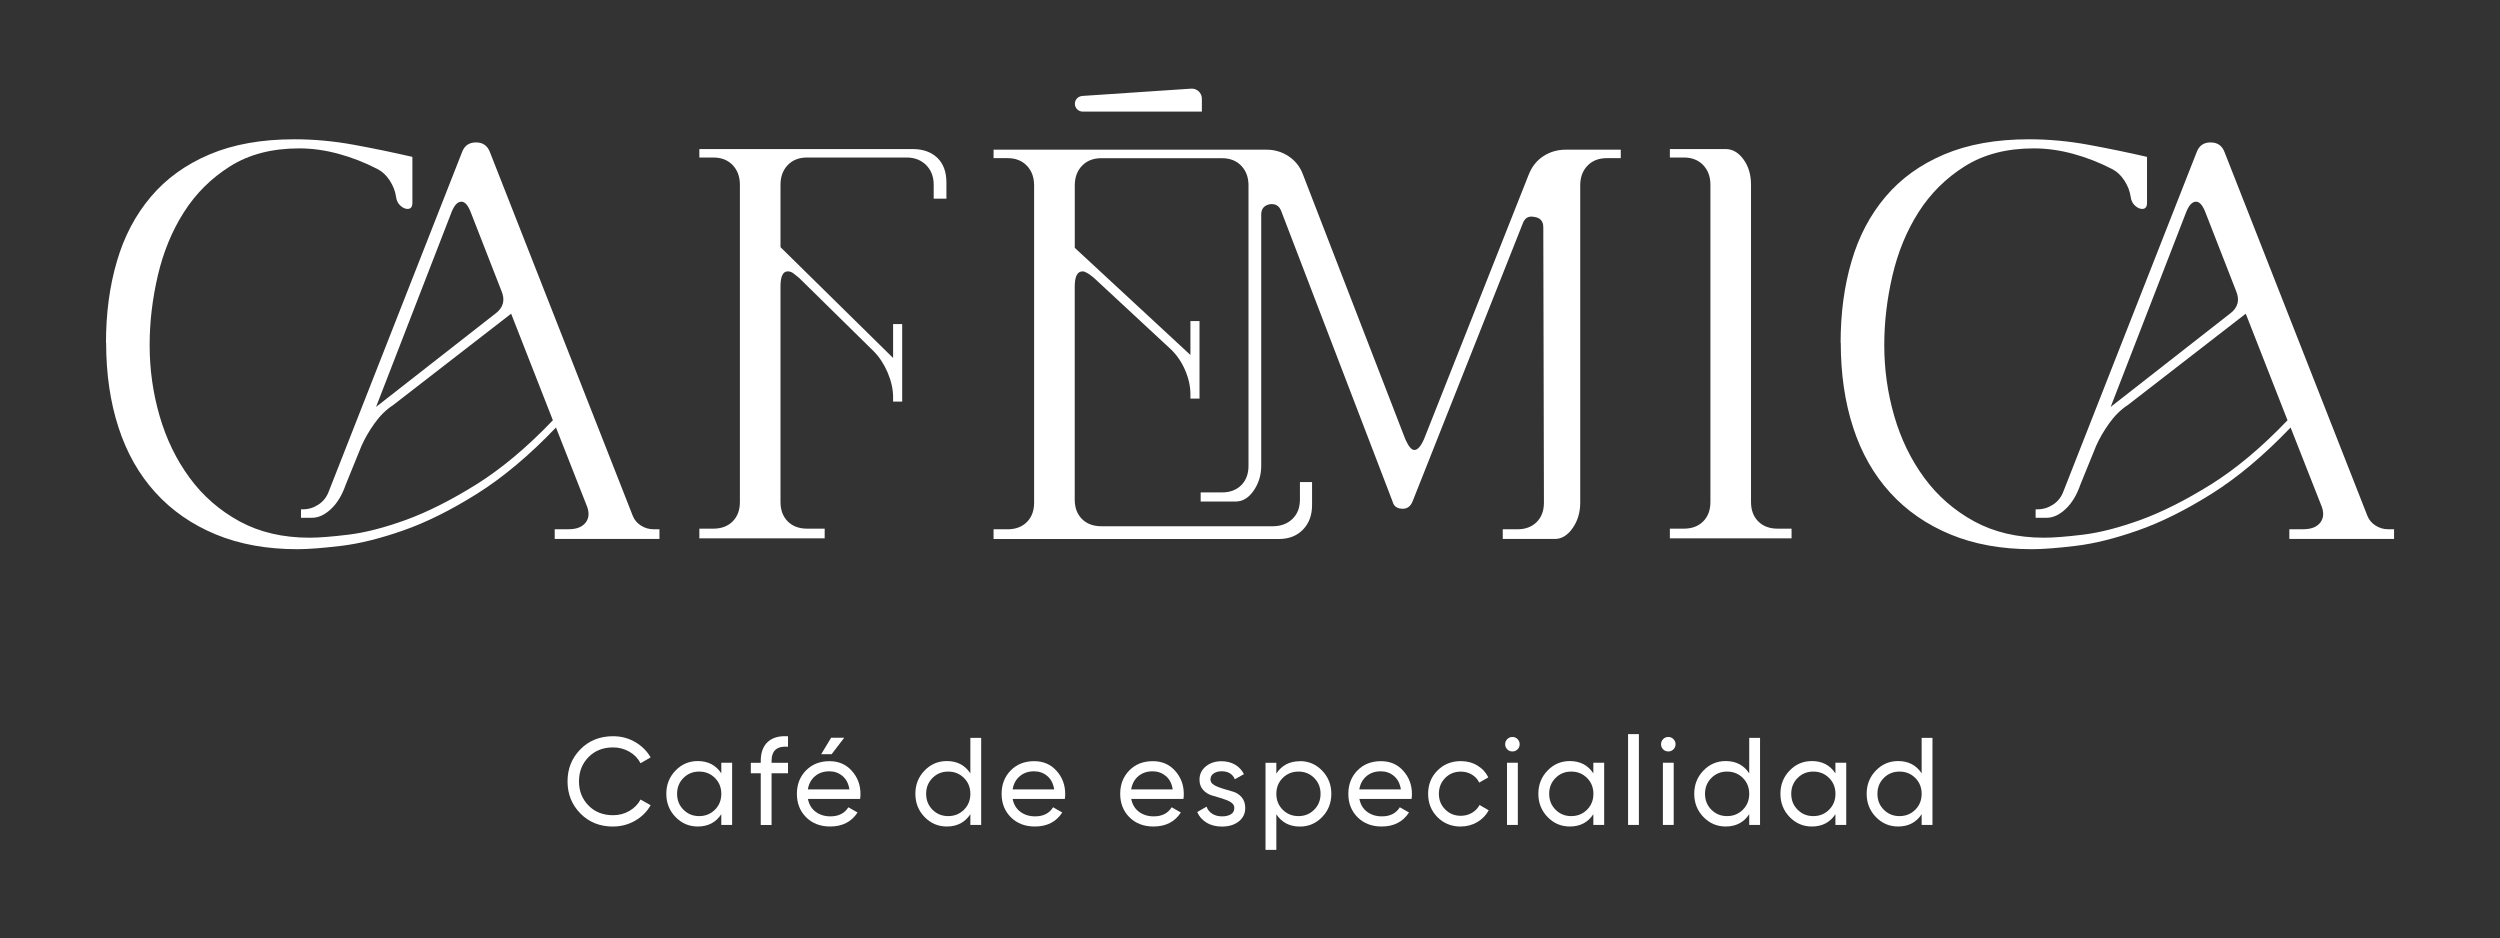 <svg xmlns="http://www.w3.org/2000/svg" id="Layer_1" data-name="Layer 1" viewBox="0 0 476.01 178.68"><rect x="0" y="0" width="476.01" height="178.68" fill="#333333" stroke="none"/><defs><style>      .cls-1 {        fill: #fff;      }    </style></defs><g><path class="cls-1" d="M116.73,157.38c-2.51,0-4.58-.83-6.22-2.49-1.63-1.66-2.45-3.69-2.45-6.11s.82-4.45,2.45-6.11c1.63-1.66,3.71-2.49,6.22-2.49,1.52,0,2.91.36,4.18,1.09,1.27.73,2.26,1.71,2.97,2.94l-1.92,1.11c-.47-.91-1.18-1.65-2.12-2.19s-1.98-.82-3.11-.82c-1.91,0-3.47.61-4.68,1.85-1.21,1.23-1.81,2.77-1.81,4.62s.61,3.36,1.81,4.59,2.77,1.85,4.68,1.85c1.14,0,2.17-.27,3.11-.82s1.65-1.27,2.12-2.17l1.92,1.09c-.69,1.23-1.68,2.21-2.96,2.95-1.28.73-2.67,1.1-4.19,1.1Z"></path><path class="cls-1" d="M137.34,145.23h2.06v11.84h-2.06v-2.04c-1.03,1.56-2.52,2.34-4.48,2.34-1.66,0-3.07-.6-4.24-1.81-1.17-1.21-1.75-2.68-1.75-4.42s.58-3.21,1.75-4.42c1.17-1.21,2.58-1.81,4.24-1.81,1.96,0,3.45.78,4.48,2.34v-2.04ZM133.12,155.39c1.2,0,2.2-.41,3.01-1.22.81-.81,1.21-1.82,1.21-3.02s-.4-2.21-1.21-3.02c-.81-.81-1.81-1.22-3.01-1.22s-2.18.41-2.99,1.22c-.81.81-1.21,1.82-1.21,3.02s.4,2.21,1.21,3.02c.81.81,1.8,1.22,2.99,1.22Z"></path><path class="cls-1" d="M150.04,142.18c-2.08-.17-3.13.73-3.13,2.7v.36h3.13v1.99h-3.13v9.85h-2.06v-9.85h-1.89v-1.99h1.89v-.36c0-1.59.45-2.8,1.34-3.62.89-.82,2.17-1.18,3.85-1.07v1.99Z"></path><path class="cls-1" d="M153.83,152.1c.2,1.06.69,1.88,1.46,2.46s1.71.88,2.83.88c1.56,0,2.7-.58,3.41-1.73l1.75.99c-1.15,1.78-2.89,2.67-5.21,2.67-1.88,0-3.41-.59-4.58-1.76s-1.76-2.66-1.76-4.46.58-3.27,1.73-4.45c1.15-1.18,2.65-1.77,4.48-1.77,1.74,0,3.15.61,4.25,1.84,1.1,1.22,1.65,2.7,1.65,4.42,0,.3-.02.61-.07.93h-9.92ZM157.92,146.86c-1.11,0-2.02.31-2.75.94-.73.62-1.18,1.46-1.35,2.5h7.91c-.17-1.12-.62-1.97-1.33-2.56s-1.54-.88-2.49-.88ZM160.74,140.47l-2.39,3.13h-1.99l1.89-3.13h2.49Z"></path><path class="cls-1" d="M184.76,140.49h2.06v16.58h-2.06v-2.04c-1.03,1.56-2.52,2.34-4.48,2.34-1.66,0-3.07-.6-4.24-1.81-1.17-1.21-1.75-2.68-1.75-4.42s.58-3.21,1.75-4.42c1.17-1.21,2.58-1.81,4.24-1.81,1.96,0,3.45.78,4.48,2.34v-6.78ZM180.54,155.39c1.2,0,2.2-.41,3.01-1.22.81-.81,1.21-1.82,1.21-3.02s-.4-2.21-1.21-3.02c-.81-.81-1.81-1.22-3.01-1.22s-2.18.41-2.99,1.22c-.81.81-1.21,1.82-1.21,3.02s.4,2.21,1.21,3.02c.81.81,1.8,1.22,2.99,1.22Z"></path><path class="cls-1" d="M192.81,152.1c.2,1.06.69,1.88,1.46,2.46.77.58,1.71.88,2.83.88,1.56,0,2.7-.58,3.41-1.73l1.75.99c-1.15,1.78-2.89,2.67-5.21,2.67-1.88,0-3.41-.59-4.58-1.76s-1.76-2.66-1.76-4.46.58-3.27,1.73-4.45c1.15-1.18,2.65-1.77,4.48-1.77,1.74,0,3.15.61,4.25,1.84,1.1,1.22,1.65,2.7,1.65,4.42,0,.3-.02.61-.07.93h-9.92ZM196.91,146.86c-1.11,0-2.02.31-2.75.94-.73.62-1.18,1.46-1.35,2.5h7.91c-.17-1.12-.62-1.97-1.33-2.56s-1.54-.88-2.49-.88Z"></path><path class="cls-1" d="M215.39,152.1c.2,1.06.69,1.88,1.46,2.46.77.58,1.71.88,2.83.88,1.56,0,2.7-.58,3.41-1.73l1.75.99c-1.15,1.78-2.89,2.67-5.21,2.67-1.88,0-3.41-.59-4.58-1.76s-1.76-2.66-1.76-4.46.58-3.27,1.73-4.45c1.15-1.18,2.65-1.77,4.48-1.77,1.74,0,3.15.61,4.25,1.84s1.65,2.7,1.65,4.42c0,.3-.02.61-.07.93h-9.92ZM219.48,146.86c-1.11,0-2.02.31-2.75.94-.73.62-1.18,1.46-1.35,2.5h7.91c-.17-1.12-.62-1.97-1.33-2.56-.71-.58-1.54-.88-2.49-.88Z"></path><path class="cls-1" d="M230.47,148.39c0,.45.23.81.7,1.08.46.27,1.02.5,1.66.69s1.29.38,1.94.57,1.2.55,1.65,1.07c.45.53.68,1.2.68,2.03,0,1.07-.41,1.93-1.24,2.58-.83.65-1.89.97-3.19.97-1.15,0-2.14-.25-2.96-.76-.82-.5-1.41-1.18-1.75-2.01l1.78-1.02c.19.57.54,1.02,1.07,1.35.52.33,1.14.5,1.87.5.68,0,1.24-.13,1.68-.39.44-.26.66-.67.66-1.22,0-.46-.23-.82-.69-1.1s-1.01-.51-1.65-.7c-.64-.19-1.29-.39-1.94-.58-.65-.2-1.21-.54-1.66-1.05-.46-.51-.69-1.15-.69-1.94,0-1.03.4-1.87,1.2-2.53.8-.66,1.8-.99,3-.99.96,0,1.82.22,2.57.65.75.44,1.31,1.04,1.69,1.81l-1.73.97c-.43-1.01-1.27-1.52-2.53-1.52-.58,0-1.08.13-1.49.41-.41.27-.62.65-.62,1.15Z"></path><path class="cls-1" d="M247.5,144.92c1.66,0,3.07.6,4.24,1.81,1.17,1.21,1.75,2.68,1.75,4.42s-.58,3.21-1.75,4.42c-1.17,1.21-2.58,1.81-4.24,1.81-1.96,0-3.45-.78-4.48-2.34v6.78h-2.06v-16.58h2.06v2.04c1.03-1.56,2.52-2.34,4.48-2.34ZM247.24,155.39c1.19,0,2.18-.41,2.99-1.22s1.21-1.82,1.21-3.02-.4-2.21-1.21-3.02-1.8-1.22-2.99-1.22-2.2.41-3.01,1.22-1.21,1.82-1.21,3.02.4,2.21,1.21,3.02,1.81,1.22,3.01,1.22Z"></path><path class="cls-1" d="M258.83,152.1c.2,1.06.69,1.88,1.46,2.46s1.71.88,2.83.88c1.56,0,2.7-.58,3.41-1.73l1.75.99c-1.15,1.78-2.89,2.67-5.21,2.67-1.88,0-3.41-.59-4.58-1.76-1.18-1.18-1.76-2.66-1.76-4.46s.58-3.27,1.73-4.45c1.15-1.18,2.65-1.77,4.48-1.77,1.74,0,3.15.61,4.25,1.84s1.65,2.7,1.65,4.42c0,.3-.02.61-.07.93h-9.92ZM262.92,146.86c-1.11,0-2.02.31-2.75.94-.73.62-1.18,1.46-1.35,2.5h7.91c-.17-1.12-.62-1.97-1.33-2.56s-1.54-.88-2.49-.88Z"></path><path class="cls-1" d="M278.15,157.38c-1.78,0-3.27-.6-4.45-1.79-1.18-1.19-1.78-2.67-1.78-4.44s.59-3.25,1.78-4.44c1.18-1.19,2.67-1.79,4.45-1.79,1.17,0,2.22.28,3.15.84.93.56,1.63,1.32,2.08,2.26l-1.73.99c-.3-.63-.76-1.14-1.39-1.52-.62-.38-1.33-.57-2.12-.57-1.18,0-2.17.4-2.97,1.21-.8.81-1.2,1.81-1.2,3.01s.4,2.18,1.2,2.98c.8.81,1.79,1.21,2.97,1.21.79,0,1.5-.19,2.13-.56.63-.37,1.11-.87,1.44-1.5l1.75,1.02c-.51.93-1.23,1.68-2.18,2.24-.95.56-2,.84-3.15.84Z"></path><path class="cls-1" d="M287.98,143.08c-.4,0-.73-.13-.99-.4-.27-.27-.4-.59-.4-.97s.13-.71.4-.98c.27-.28.6-.41.99-.41s.7.14.97.41c.27.28.4.6.4.98s-.13.7-.4.97-.59.4-.97.4ZM286.94,157.07v-11.84h2.06v11.84h-2.06Z"></path><path class="cls-1" d="M303.38,145.23h2.06v11.84h-2.06v-2.04c-1.03,1.56-2.52,2.34-4.48,2.34-1.66,0-3.07-.6-4.24-1.81-1.17-1.21-1.75-2.68-1.75-4.42s.58-3.21,1.75-4.42c1.17-1.21,2.58-1.81,4.24-1.81,1.96,0,3.45.78,4.48,2.34v-2.04ZM299.17,155.39c1.2,0,2.2-.41,3.01-1.22s1.21-1.82,1.21-3.02-.4-2.21-1.21-3.02-1.81-1.22-3.01-1.22-2.18.41-2.99,1.22c-.81.81-1.21,1.82-1.21,3.02s.4,2.21,1.21,3.02c.81.81,1.8,1.22,2.99,1.22Z"></path><path class="cls-1" d="M309.99,157.07v-17.29h2.06v17.29h-2.06Z"></path><path class="cls-1" d="M317.66,143.08c-.4,0-.73-.13-.99-.4-.27-.27-.4-.59-.4-.97s.13-.71.4-.98c.27-.28.6-.41.99-.41s.7.14.97.41c.27.28.4.6.4.98s-.13.7-.4.97-.59.4-.97.4ZM316.62,157.07v-11.84h2.06v11.84h-2.06Z"></path><path class="cls-1" d="M333.06,140.49h2.06v16.58h-2.06v-2.04c-1.03,1.56-2.52,2.34-4.48,2.34-1.66,0-3.07-.6-4.24-1.81-1.17-1.21-1.75-2.68-1.75-4.42s.58-3.21,1.75-4.42c1.17-1.21,2.58-1.81,4.24-1.81,1.96,0,3.45.78,4.48,2.34v-6.78ZM328.84,155.39c1.2,0,2.2-.41,3.01-1.22.81-.81,1.21-1.82,1.21-3.02s-.4-2.21-1.21-3.02c-.81-.81-1.81-1.22-3.01-1.22s-2.18.41-2.99,1.22c-.81.81-1.21,1.82-1.21,3.02s.4,2.21,1.21,3.02c.81.81,1.8,1.22,2.99,1.22Z"></path><path class="cls-1" d="M349.47,145.23h2.06v11.84h-2.06v-2.04c-1.03,1.56-2.52,2.34-4.48,2.34-1.66,0-3.07-.6-4.24-1.81-1.17-1.21-1.75-2.68-1.75-4.42s.58-3.21,1.75-4.42c1.17-1.21,2.58-1.81,4.24-1.81,1.96,0,3.45.78,4.48,2.34v-2.04ZM345.26,155.39c1.2,0,2.2-.41,3.01-1.22.81-.81,1.21-1.82,1.21-3.02s-.4-2.21-1.21-3.02c-.81-.81-1.81-1.22-3.01-1.22s-2.18.41-2.99,1.22-1.21,1.82-1.21,3.02.4,2.21,1.21,3.02,1.8,1.22,2.99,1.22Z"></path><path class="cls-1" d="M365.89,140.49h2.06v16.58h-2.06v-2.04c-1.03,1.56-2.52,2.34-4.48,2.34-1.66,0-3.07-.6-4.24-1.81-1.17-1.21-1.75-2.68-1.75-4.42s.58-3.21,1.75-4.42c1.17-1.21,2.58-1.81,4.24-1.81,1.96,0,3.45.78,4.48,2.34v-6.78ZM361.67,155.39c1.2,0,2.2-.41,3.01-1.22s1.21-1.82,1.21-3.02-.4-2.21-1.21-3.02c-.81-.81-1.81-1.22-3.01-1.22s-2.18.41-2.99,1.22-1.21,1.82-1.21,3.02.4,2.21,1.21,3.02,1.8,1.22,2.99,1.22Z"></path></g><g><path class="cls-1" d="M20.18,65.26c0-5.61.69-10.78,2.08-15.51,1.38-4.73,3.53-8.82,6.46-12.28,2.92-3.46,6.65-6.15,11.18-8.07,4.53-1.92,9.91-2.88,16.14-2.88,3.76,0,7.53.35,11.3,1.04,3.77.69,7.49,1.46,11.18,2.31v8.76c0,.77-.31,1.15-.92,1.15-.46,0-.92-.21-1.38-.64-.46-.42-.73-.98-.81-1.67-.16-1.08-.56-2.11-1.21-3.11-.65-1-1.44-1.73-2.36-2.19-2.38-1.23-4.84-2.19-7.38-2.88-2.54-.69-5.03-1.04-7.49-1.04-5.15,0-9.53,1.13-13.14,3.4-3.61,2.27-6.55,5.19-8.82,8.76-2.27,3.57-3.92,7.59-4.96,12.05-1.04,4.46-1.56,8.88-1.56,13.26,0,4.61.63,9.11,1.9,13.49,1.27,4.38,3.17,8.3,5.71,11.76,2.54,3.46,5.71,6.22,9.51,8.3,3.81,2.07,8.24,3.11,13.32,3.11,1.77,0,4.25-.19,7.44-.58,3.19-.39,6.84-1.33,10.95-2.82,4.11-1.5,8.57-3.75,13.37-6.74,4.8-3,9.66-7.07,14.58-12.22l-7.95-20.29-22.48,17.41c-1.31.85-2.48,2-3.52,3.46-1.04,1.46-1.86,2.88-2.48,4.27l-3,7.38c-.69,2-1.63,3.56-2.82,4.67-1.19,1.12-2.4,1.67-3.63,1.67h-2.08v-1.61h.35c1.08,0,2.08-.31,3-.92s1.57-1.46,1.96-2.54l25.36-64.56c.46-1.23,1.34-1.84,2.65-1.84s2.19.62,2.65,1.84l27.21,69.28c.31.77.83,1.38,1.56,1.84.73.46,1.52.69,2.36.69h1.15v1.84h-19.94v-1.84h2.65c1.54,0,2.63-.44,3.29-1.33.65-.88.67-2.02.06-3.4l-5.76-14.64c-5.07,5.3-10.09,9.51-15.04,12.62-4.96,3.11-9.63,5.44-14.01,6.97-4.38,1.54-8.32,2.52-11.82,2.94-3.5.42-6.28.64-8.36.64-5.84,0-11.03-.94-15.56-2.82-4.54-1.88-8.36-4.54-11.47-7.96-3.11-3.42-5.46-7.55-7.03-12.39-1.58-4.84-2.36-10.22-2.36-16.14ZM94.31,59.73c1.54-1.15,1.92-2.61,1.15-4.38l-5.76-14.76c-.54-1.46-1.15-2.19-1.84-2.19-.77,0-1.42.73-1.96,2.19l-14.3,36.89,22.71-17.76Z"></path><path class="cls-1" d="M133.16,100.66h2.65c1.54,0,2.77-.46,3.69-1.38.92-.92,1.38-2.15,1.38-3.69v-60.41c0-1.54-.46-2.78-1.38-3.75-.92-.96-2.15-1.44-3.69-1.44h-2.65v-1.61h40.58c2,0,3.57.56,4.73,1.67,1.15,1.11,1.73,2.67,1.73,4.67v3.11h-2.42v-2.65c0-1.54-.48-2.78-1.44-3.75-.96-.96-2.21-1.44-3.75-1.44h-18.91c-1.54,0-2.77.48-3.69,1.44s-1.38,2.21-1.38,3.75v11.88l21.44,21.1v-6.45h1.73v14.76h-1.73v-.81c0-1.54-.35-3.11-1.04-4.73-.69-1.61-1.58-2.96-2.65-4.04l-14.18-13.95c-.46-.39-.85-.69-1.15-.92-.31-.23-.65-.35-1.04-.35-.92,0-1.38.96-1.38,2.88v41.04c0,1.54.46,2.77,1.38,3.69.92.92,2.15,1.38,3.69,1.38h3.34v1.84h-23.86v-1.84Z"></path><path class="cls-1" d="M189.18,102.62v-1.84h2.65c1.54,0,2.77-.46,3.69-1.38.92-.92,1.38-2.15,1.38-3.69v-60.41c0-1.54-.46-2.78-1.38-3.75-.92-.96-2.15-1.44-3.69-1.44h-2.65v-1.61h51.99c1.54,0,2.94.42,4.21,1.27,1.27.85,2.17,2,2.71,3.46l19.48,50.38c.61,1.38,1.19,2.07,1.73,2.07.61,0,1.23-.69,1.84-2.07l19.94-50.38c.61-1.54,1.56-2.71,2.82-3.52,1.27-.81,2.67-1.21,4.21-1.21h10.49v1.61h-2.65c-1.54,0-2.77.48-3.69,1.44-.92.96-1.38,2.21-1.38,3.75v60.41c0,1.85-.48,3.46-1.44,4.84-.96,1.38-2.1,2.07-3.4,2.07h-9.91v-1.84h2.77c1.54,0,2.77-.46,3.69-1.38.92-.92,1.38-2.15,1.38-3.69l-.12-52.45c0-1.15-.58-1.8-1.73-1.96-1.08-.23-1.81.19-2.19,1.27l-20.98,52.92c-.39.92-1,1.38-1.84,1.38-1.08,0-1.73-.46-1.96-1.38l-21.21-55.33c-.39-1-1.12-1.42-2.19-1.27-1.08.23-1.61.88-1.61,1.96v47.84c0,1.77-.48,3.34-1.44,4.73-.96,1.38-2.09,2.07-3.4,2.07h-6.69v-1.73h4.04c1.54,0,2.77-.46,3.69-1.38s1.38-2.15,1.38-3.69v-53.38c0-1.54-.46-2.78-1.38-3.75-.92-.96-2.15-1.44-3.69-1.44h-22.94c-1.54,0-2.77.48-3.69,1.44s-1.38,2.21-1.38,3.75v11.88l22.02,20.4v-6.46h1.73v14.76h-1.73v-.81c0-1.54-.35-3.09-1.04-4.67-.69-1.57-1.61-2.9-2.77-3.98l-14.53-13.49c-1-.85-1.73-1.27-2.19-1.27-1,0-1.5.96-1.5,2.88v40.58c0,1.54.46,2.77,1.38,3.69.92.92,2.15,1.38,3.69,1.38h32.62c1.54,0,2.79-.46,3.75-1.38.96-.92,1.44-2.15,1.44-3.69v-3.34h2.31v4.38c0,1.92-.58,3.48-1.73,4.67-1.15,1.19-2.69,1.79-4.61,1.79h-54.3Z"></path><path class="cls-1" d="M317.95,100.66h2.65c1.54,0,2.77-.46,3.69-1.38.92-.92,1.38-2.15,1.38-3.69v-60.41c0-1.54-.46-2.78-1.38-3.75-.92-.96-2.15-1.44-3.69-1.44h-2.65v-1.61h10.61c1.31,0,2.44.65,3.4,1.96.96,1.31,1.44,2.92,1.44,4.84v60.41c0,1.54.46,2.77,1.38,3.69.92.92,2.15,1.38,3.69,1.38h2.65v1.84h-23.17v-1.84Z"></path><path class="cls-1" d="M350.46,65.26c0-5.61.69-10.78,2.08-15.51,1.38-4.73,3.53-8.82,6.46-12.28,2.92-3.46,6.65-6.15,11.18-8.07,4.53-1.92,9.91-2.88,16.14-2.88,3.76,0,7.53.35,11.3,1.04,3.77.69,7.49,1.46,11.18,2.31v8.76c0,.77-.31,1.15-.92,1.15-.46,0-.92-.21-1.38-.64-.46-.42-.73-.98-.81-1.67-.16-1.08-.56-2.11-1.21-3.11-.65-1-1.44-1.73-2.36-2.19-2.38-1.23-4.84-2.19-7.38-2.88-2.54-.69-5.03-1.04-7.49-1.04-5.15,0-9.53,1.13-13.14,3.4-3.61,2.27-6.55,5.19-8.82,8.76-2.27,3.57-3.92,7.59-4.96,12.05-1.04,4.46-1.56,8.88-1.56,13.26,0,4.61.63,9.11,1.9,13.49,1.27,4.38,3.17,8.3,5.71,11.76,2.54,3.46,5.71,6.22,9.51,8.3,3.81,2.07,8.24,3.11,13.32,3.11,1.77,0,4.25-.19,7.44-.58,3.19-.39,6.84-1.33,10.95-2.82,4.11-1.5,8.57-3.75,13.37-6.74,4.8-3,9.66-7.07,14.58-12.22l-7.95-20.29-22.48,17.41c-1.31.85-2.48,2-3.52,3.46-1.04,1.46-1.86,2.88-2.48,4.27l-3,7.38c-.69,2-1.63,3.56-2.82,4.67-1.19,1.12-2.4,1.67-3.63,1.67h-2.08v-1.61h.35c1.08,0,2.08-.31,3-.92s1.57-1.46,1.96-2.54l25.36-64.56c.46-1.23,1.34-1.84,2.65-1.84s2.19.62,2.65,1.84l27.21,69.28c.31.77.83,1.38,1.56,1.84.73.46,1.52.69,2.36.69h1.15v1.84h-19.94v-1.84h2.65c1.54,0,2.63-.44,3.29-1.33.65-.88.67-2.02.06-3.4l-5.76-14.64c-5.07,5.3-10.09,9.51-15.04,12.62-4.96,3.11-9.63,5.44-14.01,6.97-4.38,1.54-8.32,2.52-11.82,2.94-3.5.42-6.28.64-8.36.64-5.84,0-11.03-.94-15.56-2.82-4.54-1.88-8.36-4.54-11.47-7.96-3.11-3.42-5.46-7.55-7.03-12.39-1.58-4.84-2.36-10.22-2.36-16.14ZM424.59,59.73c1.54-1.15,1.92-2.61,1.15-4.38l-5.76-14.76c-.54-1.46-1.15-2.19-1.84-2.19-.77,0-1.42.73-1.96,2.19l-14.3,36.89,22.71-17.76Z"></path></g><path class="cls-1" d="M206.05,18.27l20.75-1.39c1.1-.07,2.04.8,2.04,1.91v2.46h-22.69c-.82,0-1.49-.67-1.49-1.49h0c0-.78.61-1.43,1.39-1.48Z"></path></svg>